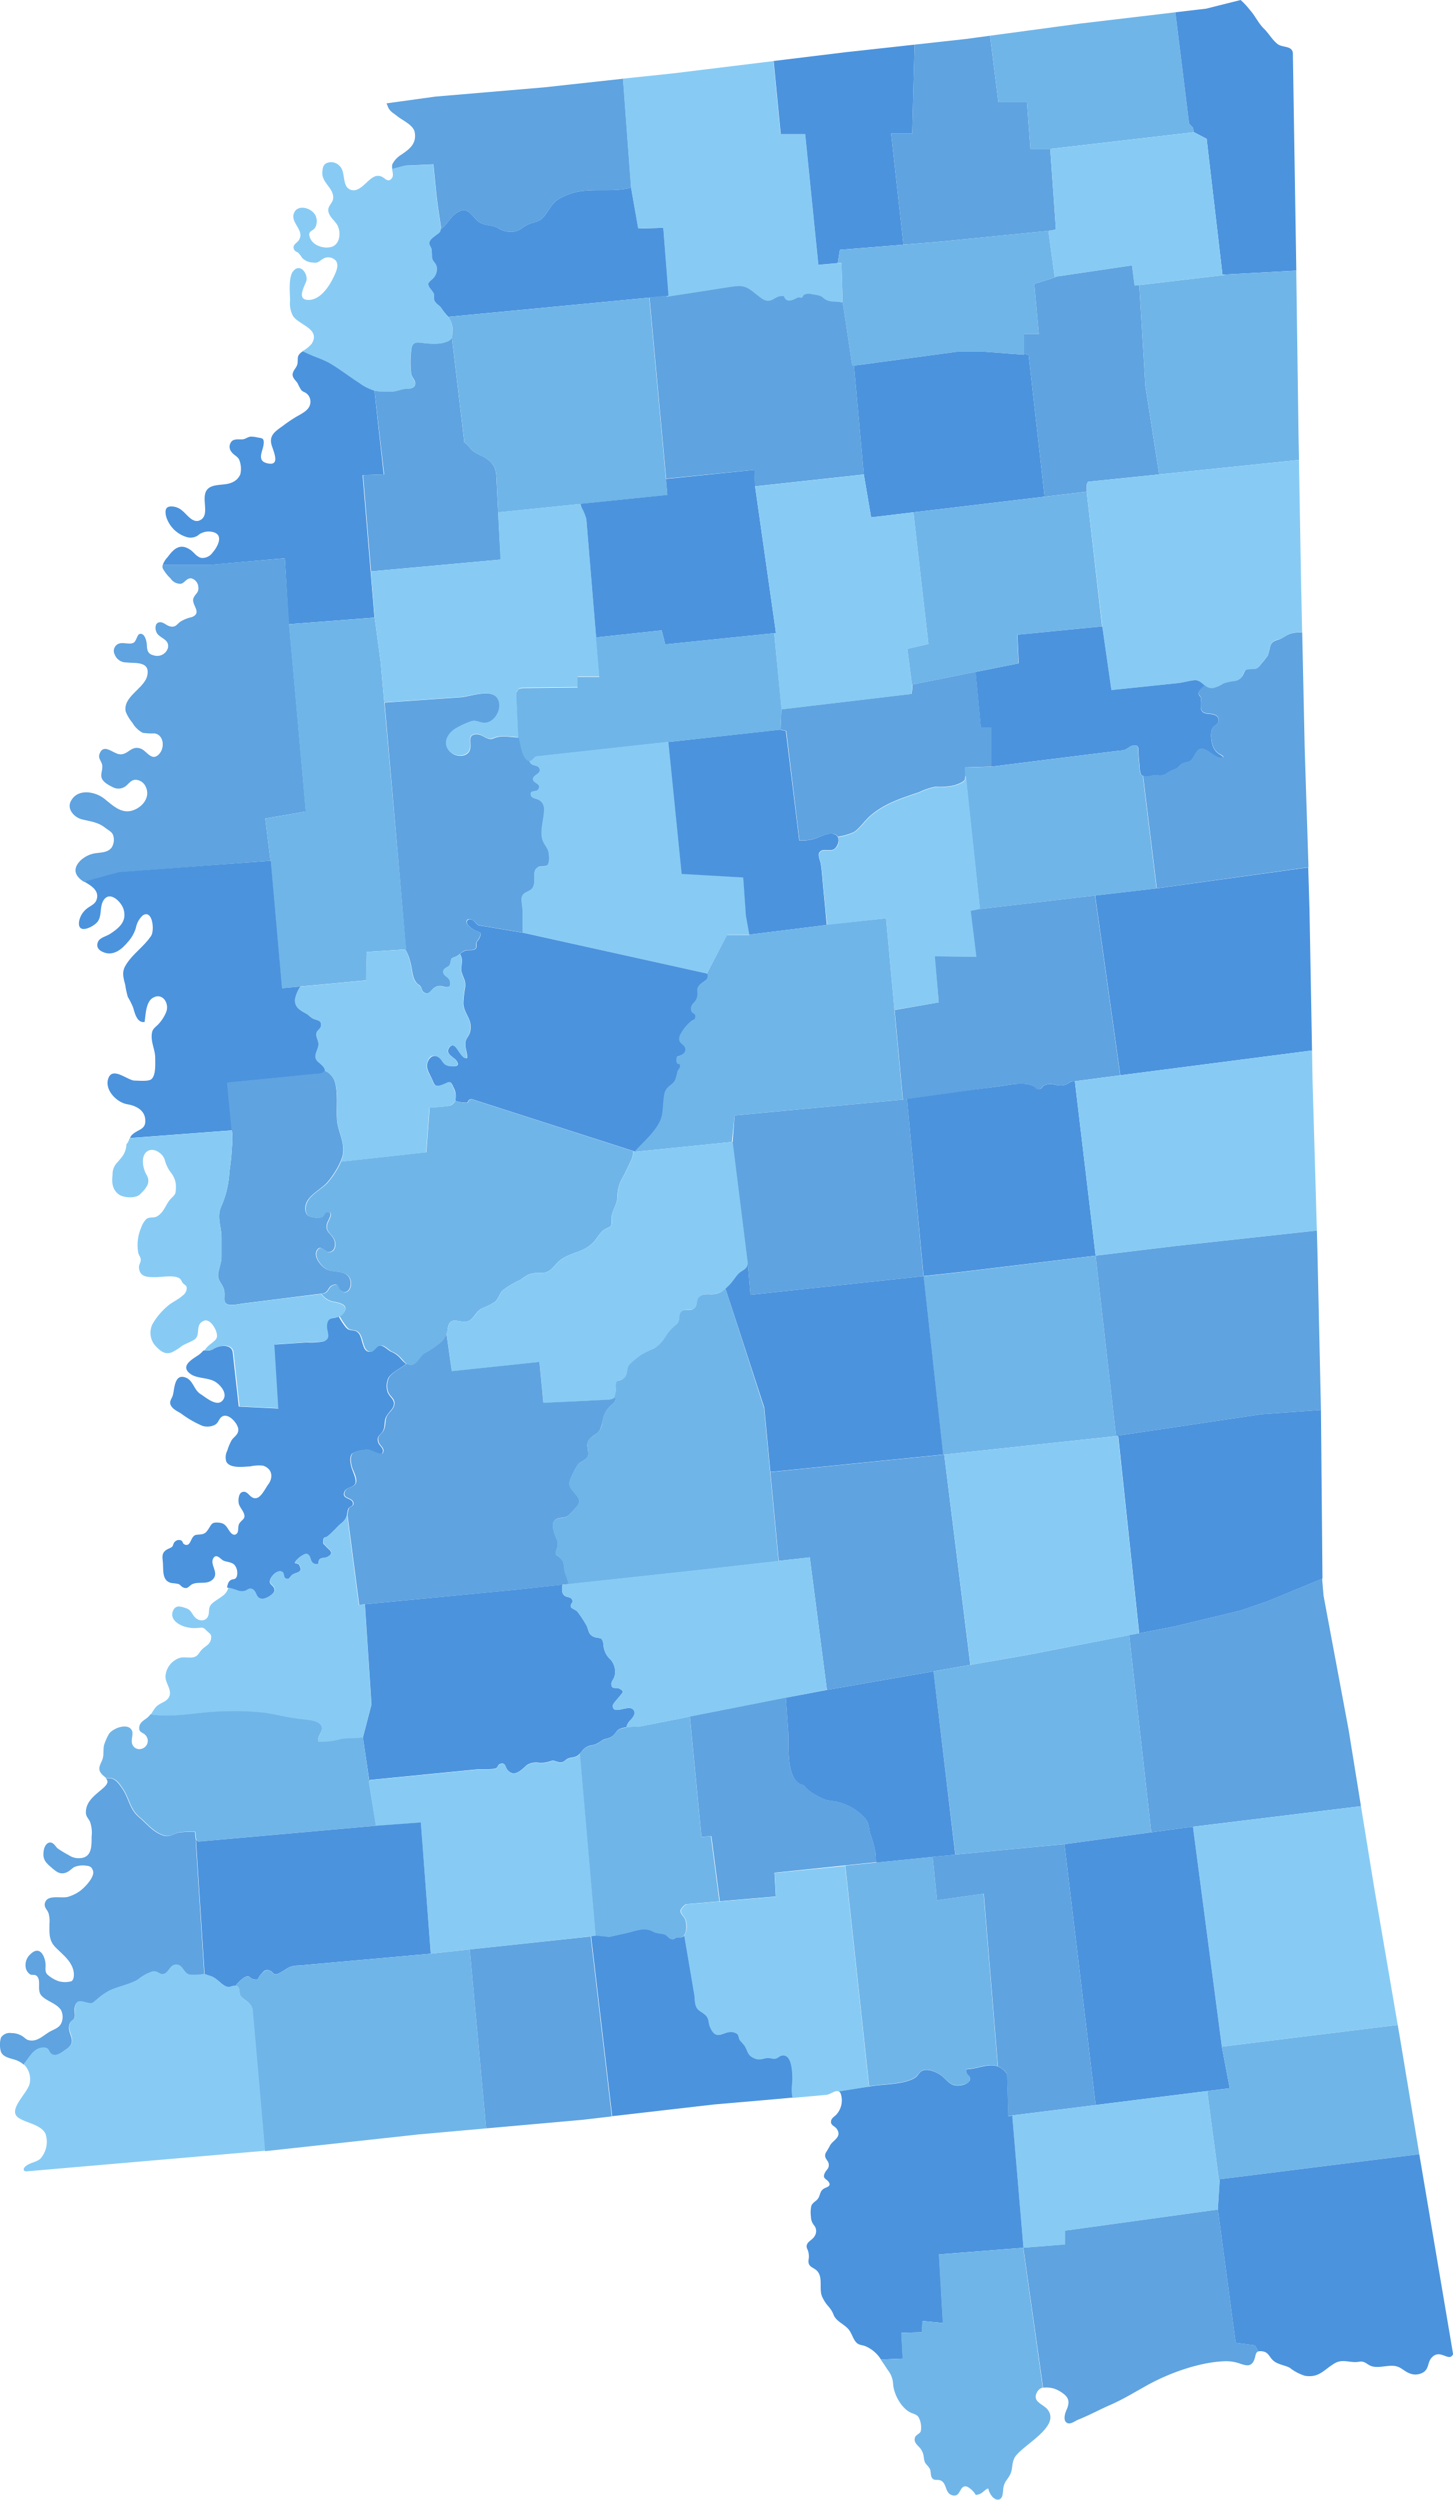 <?xml version="1.0" encoding="UTF-8"?> <svg xmlns="http://www.w3.org/2000/svg" viewBox="0 0 275.5 473.82"><defs><style>.a{fill:#87cbf4;}.b{fill:#5fa3e0;}.c{fill:#4b93dd;}.d{fill:#70b5e8;}</style></defs><path class="a" d="M59.72,67.63a21.63,21.63,0,0,1,2.58,1.12c2,1.14,3.88,2.64,5.83,3.88,1.43.91,2.41,1.6,4.17,1.6a18.12,18.12,0,0,0,2.33,0c.85-.11,1.59-.47,2.41-.5s1.62-.13,1.67-1c0-.68-.64-1.17-.75-1.84a18.75,18.75,0,0,1,0-4.43c.07-1.1.44-1.64,1.68-1.48,1.67.21,4.07.49,5.58-.44,1.05-.65.58-3.52-.18-4.39a12.35,12.35,0,0,1-1.3-1.7c-.4-.64-1.19-.88-1.42-1.66-.12-.4.06-.84-.1-1.23a8.69,8.69,0,0,0-.73-1c-.47-.82-.33-.9.33-1.54a2.55,2.55,0,0,0,1-2.35c-.14-.95-.82-1-.91-2a10.84,10.84,0,0,0-.09-1.51c-.06-.25-.42-.78-.42-1,0-.68.66-1.13,1.17-1.52.73-.55,1.15-.62,1-1.65-.32-2.23-.69-4.45-.91-6.73l-.51-5.1-5.34.25L74.34,32c.08.61.31,1.23,0,1.72-.64.9-1.14.27-1.74-.11a1.66,1.66,0,0,0-1.85,0c-1.26.64-2.75,3.2-4.5,2.25-1.37-.74-.74-3.17-1.75-4.29a2.21,2.21,0,0,0-2-.81c-1.16.17-1.34.88-1.39,2-.07,1.92,2.3,3,2.05,4.91-.12.87-1,1.34-.91,2.29s1,1.7,1.53,2.42c1,1.4.79,4.06-1.1,4.46-1.55.33-3.6-.41-4-2.08-.24-1.05.66-.92,1.11-1.67a2.68,2.68,0,0,0,.08-2.15c-.69-1.58-3.64-2.4-4.2-.33-.47,1.72,2.13,3.1,1,4.9-.39.62-1.37.9-.88,1.85.15.3.58.39.81.6a6.76,6.76,0,0,1,.67.9,2.92,2.92,0,0,0,2,.9c1.09.16,1.22-.26,2-.72a1.91,1.91,0,0,1,2.08.09c.86.57.67,1.57.32,2.46-.83,2.06-2.76,5.48-5.42,5.25-2-.17-.45-2.66-.17-3.58.37-1.2-1-3.3-2.29-2.07C54.58,52.21,55,55.55,55,57a5,5,0,0,0,.52,2.83c1,1.74,5.38,2.46,3.57,5.34a6.35,6.35,0,0,1-1.84,1.45l.12,0C58.19,67,59,67.32,59.72,67.63Z"></path><path class="b" d="M86.51,40.4c2.57-1.72,2.93,1.14,4.78,1.94,1,.45,2,.33,3.1.88a4.61,4.61,0,0,0,2.81.71c1.23-.1,1.66-.69,2.72-1.28.81-.45,2-.49,2.65-1.06,1.12-.88,1.67-2.54,2.88-3.53a11.08,11.08,0,0,1,4.34-1.76c3.24-.57,6.72.15,9.88-.74l-1.53-20.64-15,1.64L82.54,18.31l-9.25,1.28c.08.21.17.41.25.62.39.95,1,1.17,1.75,1.78,1,.83,3.08,1.68,3.34,3.07.4,2.18-1,3.21-2.52,4.25a4.51,4.51,0,0,0-1.72,1.83,1.82,1.82,0,0,0,0,.87l2.45-.62,5.34-.25.51,5.1c.22,2.28.59,4.5.91,6.73a3,3,0,0,1,0,.4C84.74,42.73,85.25,41.24,86.51,40.4Z"></path><path class="c" d="M125.79,43.18l-4.75.13-1.37-7.75c-3.16.89-6.64.17-9.88.74a11.08,11.08,0,0,0-4.34,1.76c-1.21,1-1.76,2.65-2.88,3.53-.7.57-1.84.61-2.65,1.06-1.06.59-1.49,1.18-2.72,1.28a4.61,4.61,0,0,1-2.81-.71c-1-.55-2.07-.43-3.1-.88-1.85-.8-2.21-3.66-4.78-1.94-1.26.84-1.77,2.33-2.94,3,0,.66-.41.79-1,1.25s-1.16.84-1.17,1.52c0,.22.36.75.42,1a10.84,10.84,0,0,1,.09,1.51c.09,1,.77,1.05.91,2a2.55,2.55,0,0,1-1,2.35c-.66.64-.8.72-.33,1.54a8.69,8.69,0,0,1,.73,1c.16.39,0,.83.1,1.23.23.78,1,1,1.42,1.66A12,12,0,0,0,85,60.06l41.83-4Z"></path><path class="a" d="M134.46,55.08c1.59-.25,3.17-.51,4.76-.73,2.45-.35,3.24.85,5.1,2.21s2.52-.68,4.33-.35c.5,1.44,1.74.67,2.64.25.22-.1.57.09.76,0s.23-.46.46-.54a1.84,1.84,0,0,1,1.41-.08,10.92,10.92,0,0,1,1.37.24c.71.22.72.45,1.22.75,1,.64,2.11.25,3.28.62l-.25-7.62-4.37.37-2.5-24.75H148l-1.35-13.87-19.06,2.33-9.49,1,1.53,20.64L121,43.31l4.75-.13,1,12.88-.58.06.21.19Z"></path><polygon class="c" points="172.96 25.31 173.41 8.46 160.38 9.89 146.69 11.56 148.04 25.43 152.67 25.43 155.17 50.19 158.84 49.87 159.25 47.35 171.3 46.37 168.96 25.31 172.96 25.31"></polygon><polygon class="b" points="199.13 28.23 195.38 28.23 194.71 19.31 189.29 19.31 187.71 6.77 183.13 7.39 173.41 8.46 172.96 25.31 168.96 25.31 171.3 46.37 178.17 45.81 199.36 43.69 200.21 43.48 199.13 28.23"></polygon><polygon class="d" points="226.21 24.23 225.46 23.39 222.86 2.33 204.71 4.48 187.71 6.77 189.29 19.31 194.71 19.31 195.38 28.23 199.13 28.23 226.38 25.06 226.21 24.23"></polygon><path class="c" d="M231.79,52.06l14-.77-.65-40.9c.11-1.82-1.86-1.29-2.84-2s-1.69-2-2.6-2.91C238.58,4.41,238,3,237,1.9A14,14,0,0,0,235.23,0l-6.52,1.64-5.85.69,2.6,21.06.75.84.17.83,2.41,1.25Z"></path><polygon class="a" points="214.63 50.31 215.13 54.14 232.13 52.14 232.21 52.04 231.79 52.06 228.79 26.31 226.38 25.06 199.13 28.23 200.21 43.48 199.36 43.69 198.78 43.74 199.96 52.48 214.63 50.31"></polygon><polygon class="d" points="181.86 66.62 185.98 66.62 194.17 67.25 194.17 63.31 196.98 63.31 196.11 53.81 200.11 52.56 200.22 52.44 199.96 52.48 198.78 43.74 178.17 45.81 159.25 47.35 158.84 49.87 159.54 49.81 159.79 57.44 161.59 69.35 181.86 66.62"></polygon><path class="c" d="M54,105.81l.75,12.5L71,117.06l-2.25-27,4-.13L71,74.06a9.63,9.63,0,0,1-2.82-1.43c-1.95-1.24-3.83-2.74-5.83-3.88a21.63,21.63,0,0,0-2.58-1.12c-.77-.31-1.53-.66-2.31-1l-.12,0-.27.19c-.74.67-.57.91-.64,1.87s-.72,1.27-.92,2.07.6,1.36.93,1.91a9.35,9.35,0,0,0,.67,1.25c.31.36.66.38,1,.65a2,2,0,0,1,.6,2.34c-.38,1-1.69,1.59-2.55,2.1a27.14,27.14,0,0,0-2.55,1.73c-1.39,1-2.71,1.79-2.07,3.75.45,1.39,1.63,4-1,3.29-1.89-.52-.69-2.32-.56-3.52s-.19-1.18-1.11-1.33a5.07,5.07,0,0,0-1.23-.17c-.59,0-.9.35-1.44.48s-1.52-.13-2.14.29a1.5,1.5,0,0,0-.17,2.12c.41.6,1.1.81,1.44,1.44a4.62,4.62,0,0,1,.23,2.83,2.88,2.88,0,0,1-1.55,1.52c-1.28.59-3,.26-4.2.92-2.23,1.28.23,5-1.75,6.17-1.41.87-2.57-1-3.48-1.71A3.11,3.11,0,0,0,32.29,96c-.94.09-1,.81-.83,1.75a5.79,5.79,0,0,0,4.06,4.08,2.5,2.5,0,0,0,2.33-.6,3.32,3.32,0,0,1,2.45-.4c2.21.48,1,2.78,0,3.92a2.33,2.33,0,0,1-2.08,1c-.83-.12-1.35-.94-2-1.44-2-1.46-3.24-.35-4.42,1.27a4.12,4.12,0,0,0-.94,1.5h8.82Z"></path><path class="b" d="M94.49,97.64c-.1-2-.21-3.93-.3-5.9-.11-2.51-.06-3.73-2.52-5.18a11.35,11.35,0,0,1-1.9-1c-.67-.56-1-1.26-1.73-1.66l-2.37-20h0a1.18,1.18,0,0,1-.43.62c-1.51.93-3.91.65-5.58.44-1.24-.16-1.61.38-1.68,1.48a18.75,18.75,0,0,0,0,4.43c.11.67.79,1.16.75,1.84,0,.87-.93,1-1.67,1s-1.56.39-2.41.5a18.12,18.12,0,0,1-2.33,0A5.53,5.53,0,0,1,71,74.06l1.84,15.87-4,.13,1.52,18.24,24.61-2.24C94.78,103.25,94.63,100.44,94.49,97.64Z"></path><path class="d" d="M123.11,56.41,85,60.06l.07.09a4.74,4.74,0,0,1,.61,3.77h0l2.37,20c.75.4,1.06,1.1,1.73,1.66a11.35,11.35,0,0,0,1.9,1c2.46,1.45,2.41,2.67,2.52,5.18.08,1.79.18,3.57.27,5.36l32.08-3.29Z"></path><path class="b" d="M143.17,92.18l20.62-2.25-1.87-20.62h0l-.33,0-1.8-11.92c-1.17-.37-2.24,0-3.28-.62-.5-.3-.51-.53-1.22-.75a10.92,10.92,0,0,0-1.37-.24,1.84,1.84,0,0,0-1.41.08c-.23.08-.27.44-.46.54s-.54-.08-.76,0c-.9.42-2.14,1.19-2.64-.25-1.81-.33-2.35,1.79-4.33.35s-2.65-2.56-5.1-2.21c-1.59.22-3.17.48-4.76.73l-8,1.23-.21-.19-3.1.29,3.16,34.37L143,89.06Z"></path><polygon class="c" points="194.17 67.02 194.17 67.25 185.98 66.62 181.86 66.62 161.92 69.31 161.92 69.31 163.79 89.94 165.17 98.06 198.06 94.14 195.04 67.31 194.17 67.02"></polygon><polygon class="b" points="216.01 54.04 215.13 54.14 214.63 50.31 200.22 52.44 200.11 52.56 196.11 53.81 196.98 63.31 194.17 63.31 194.17 67.02 195.04 67.31 198.06 94.14 206.04 93.19 206.04 91.81 206.29 91.31 219.78 89.92 217.17 73.19 216.01 54.04"></polygon><polygon class="d" points="246.21 82.31 245.79 52.14 245.78 51.29 232.21 52.04 232.13 52.14 216.01 54.04 217.17 73.19 219.78 89.92 246.3 87.18 246.21 82.31"></polygon><path class="b" d="M51.29,163.14l-1-8L58,153.81l-3.17-35.5L54,105.81l-14.37,1.25H30.85a1.37,1.37,0,0,0,0,.66,7.63,7.63,0,0,0,1.49,1.92,2.18,2.18,0,0,0,2,1c.73-.19,1.1-1.18,2-1a1.8,1.8,0,0,1,1.26,1.59c.16,1.11-.56,1.29-.9,2.1-.54,1.29,1.79,2.8-.35,3.65a6.48,6.48,0,0,0-2.26.93c-.6.52-.86,1-1.74.84s-1.41-1-2.25-.77-.75,1.63-.16,2.27c.77.83,2.17,1.06,1.91,2.54a2.12,2.12,0,0,1-2.66,1.44c-1.12-.25-1.28-.85-1.34-1.86,0-.62-.32-2.32-1.25-2.23-.6,0-.72,1.38-1.25,1.67-.83.46-2-.18-2.92.23a1.47,1.47,0,0,0-.69,2A2.33,2.33,0,0,0,24,125.56c1.68.2,4.52-.27,3.92,2.5-.53,2.43-4.69,4-4.08,6.83A7.93,7.93,0,0,0,25.11,137a4.88,4.88,0,0,0,1.95,1.9,11.78,11.78,0,0,0,2.23.11c1.74.25,2,2.63.94,3.85-1.47,1.68-2.39-.64-3.66-1-1.77-.56-2.29,1.29-3.93,1.1-1.2-.13-3-2.14-3.76-.08-.32.85.31,1.3.48,2.06s-.21,1.45-.15,2.19c.07,1,1.32,1.66,2.17,2.07a2.26,2.26,0,0,0,2.28-.07c.72-.45,1.1-1.32,2.05-1.33a2.2,2.2,0,0,1,1.85,1.18c1,1.86-.26,3.72-2,4.48-2.39,1.05-4.07-.72-5.81-2.09s-5.16-2-6.37.6c-.69,1.49.79,3,2.15,3.33,1.65.42,3,.5,4.42,1.6.55.44,1.26.74,1.5,1.4a2.81,2.81,0,0,1-.23,2.27c-.68,1-1.93,1-3,1.14a5.27,5.27,0,0,0-3,1.44c-1.53,1.59-1,2.91.69,4l6.54-1.77Z"></path><polygon class="d" points="69.42 185.81 69.54 180.44 77.04 179.94 72.17 125.44 71.04 117.06 54.79 118.31 57.96 153.81 50.29 155.14 51.29 163.14 53.42 187.31 69.42 185.81"></polygon><path class="a" d="M87.29,132.13c1.69-.11,5.64-1.57,6.85.05s-.18,4.65-2.22,4.76c-1.15.06-1.63-.67-2.84-.22A16.12,16.12,0,0,0,86.29,138c-1.74,1.06-2.7,3.28-.59,4.75,1,.71,2.84.62,3.32-.62s-.67-3,1.4-3c.76,0,1.16.45,1.85.72,1,.38.94.09,1.74-.13,1.46-.39,2.78,0,4.28,0l-.37-8.5.5-.75.75-.13,10.37-.12v-2h4.13l-2.5-30-.25-.75-.25-.63-.38-.75L110,95.5,94.46,97.1l0,.54c.14,2.8.29,5.61.43,8.42L70.31,108.3l.73,8.76,1.13,8.37.69,7.71,7.85-.55Z"></path><polygon class="c" points="126.13 122.14 147.13 119.98 143.17 92.19 143.04 89.06 126.27 90.78 126.54 93.81 110.04 95.5 110.29 96.19 110.67 96.94 110.92 97.56 111.17 98.31 113.04 120.82 125.46 119.48 126.13 122.14"></polygon><polygon class="a" points="172.79 131.56 172.96 130.56 172.96 130.06 172.04 122.98 176.04 122.06 173.19 97.1 165.17 98.06 163.79 89.94 143.17 92.19 147.13 119.98 146.81 120.01 148.13 134.48 172.79 131.56"></polygon><polygon class="d" points="192.88 120.31 208.96 118.73 206.04 93.19 173.19 97.1 176.04 122.06 172.04 122.98 172.92 129.78 193.13 125.73 192.88 120.31"></polygon><path class="a" d="M218,130.05l5.17-.54c1.11-.12,2.35-.51,3.41-.57,1.31-.07,1.88,1.67,3.2,1.54a5.42,5.42,0,0,0,2.07-.86,8.31,8.31,0,0,1,2.1-.47,2.23,2.23,0,0,0,1.69-1.17c.41-.87.24-1,1.31-1.09s1.36.06,2-.85a19.53,19.53,0,0,0,1.43-1.81,14.7,14.7,0,0,0,.48-1.84c.38-.93.92-1,1.75-1.24s1.33-.83,2.09-1.07a6.76,6.76,0,0,1,2.2-.21l-.2-9.14-.41-23.55-40,4.13-.25.5v1.37L209,118.73l1.75,12.08Z"></path><path class="d" d="M100.13,144.23c.94.32,1-.84,1.75-.84L148,138.31l.17-3.83L146.8,120l-20.67,2.13-.67-2.66L113,120.82l.63,7.49h-4.13v2l-10.37.12-.75.13-.5.75.37,8.5C98.59,140.91,98.88,143.8,100.13,144.23Z"></path><path class="c" d="M43.11,205.25l12-1.18,4.62-.46a5.18,5.18,0,0,0,1.24-.14c1.58-.55-.09-1.72-.69-2.28-1.17-1.12.36-2.32.11-3.59-.11-.57-.5-1.18-.36-1.79s.79-.75.86-1.44c.1-.91-.49-.93-1.24-1.19s-1-.74-1.57-1.07c-1.14-.61-2.25-1.21-2.11-2.74a6.89,6.89,0,0,1,1-2.39l-3.5.33-2.13-24.17-28.83,2.17-6.54,1.77.12.09c1.23.74,2.85,1.67,2.19,3.45-.31.83-1.28,1.13-1.92,1.69A4,4,0,0,0,15,174.63c-.36,2.42,2.22,1.3,3.25.35,1.26-1.16.48-3.17,1.5-4.5,1.21-1.59,3.27.52,3.67,1.85.71,2.31-.88,3.6-2.56,4.69-.68.45-1.88.67-2.26,1.46-.46,1,.12,1.65,1,2,1.86.79,3.46-.52,4.58-1.86a7.05,7.05,0,0,0,1.58-2.72,4.22,4.22,0,0,1,1.35-2.42c1.83-1.12,2.22,2.87,1.55,3.89-1.37,2.09-3.68,3.54-4.92,5.75-.67,1.21-.32,2.3,0,3.53a16.82,16.82,0,0,0,.5,2.32,14.72,14.72,0,0,1,1,2c.31,1,.72,3,2.18,2.73.21-1.36.23-3.75,1.53-4.54,1.84-1.13,3.2,1,2.57,2.64a7.6,7.6,0,0,1-1.43,2.27c-.45.5-1.09.85-1.25,1.56-.38,1.74.59,3.23.59,4.94,0,1,.15,3.3-.75,4-.59.45-2.39.25-3.15.25-1.29,0-4.21-2.76-5-.39-.76,2.17,1.64,4.55,3.59,4.87,1.63.28,3.34,1.09,3.43,3S26.12,214,25,215.14a1.45,1.45,0,0,0-.35.57L44,214.25Z"></path><path class="b" d="M77.79,182.31c.42,1.33.29,3,1.27,4.07.22.23.52.35.71.62s.23.79.52,1c.88.78,1.3-.13,1.86-.63a1.86,1.86,0,0,1,2-.35c.85.17,1.46.12,1.16-1.07-.19-.8-1.17-.9-1.25-1.66-.09-.93,1-.81,1.26-1.52.4-1-.15-1,1-1.41.73-.28,1.12-.93,1.84-1.19s1.6.09,2-.4c.27-.32,0-.71.14-1.09s.37-.53.52-.82c.53-1,.38-1.08-.52-1.44a4.22,4.22,0,0,1-1.65-1.15c-.51-.73,0-1.33.84-.94s.74,1.07,1.73,1.11l7.92,1.33c0-1.32,0-2.63,0-3.95,0-.79-.26-1.76-.2-2.51.07-.91.76-1.12,1.5-1.52s.91-1.12.91-2.1-.18-1.86.74-2.36c.51-.28,1.28,0,1.73-.36s.35-1.89.22-2.45c-.2-.88-.94-1.59-1.17-2.42-.52-1.84.42-4,.32-5.89a1.83,1.83,0,0,0-1.06-1.63c-.43-.24-1.31-.26-1.45-.89-.21-1,1-.51,1.36-1,.74-.92-.47-1.21-.77-1.6-.9-1.17,1.87-1.33.94-2.61-.35-.48-1.19-.32-1.59-.83a1.4,1.4,0,0,1-.22-.44.86.86,0,0,1-.21,0c-1.25-.43-1.54-3.32-1.84-4.42-1.5,0-2.82-.43-4.28,0-.8.22-.79.51-1.74.13-.69-.27-1.09-.69-1.85-.72-2.07-.06-.93,1.75-1.4,3s-2.3,1.33-3.32.62c-2.11-1.47-1.15-3.69.59-4.75a16.12,16.12,0,0,1,2.79-1.31c1.21-.45,1.69.28,2.84.22,2-.11,3.47-3.09,2.22-4.76s-5.16-.16-6.85-.05l-6.58.46-7.85.55L77,179.93l-.21,0c0,.06.11.11.15.17A8.09,8.09,0,0,1,77.79,182.31Z"></path><path class="a" d="M137.92,177.18l4.21,0-.67-3.75-.5-7.17-11.67-.67-2.52-25-24.89,2.74c-.72,0-.81,1-1.54.88a1.4,1.4,0,0,0,.22.44c.4.51,1.24.35,1.59.83.93,1.28-1.84,1.44-.94,2.61.3.39,1.51.68.77,1.6-.38.47-1.57,0-1.36,1,.14.63,1,.65,1.45.89a1.83,1.83,0,0,1,1.06,1.63c.1,1.85-.84,4.05-.32,5.89.23.83,1,1.54,1.17,2.42.13.56.25,2-.22,2.45s-1.22.08-1.73.36c-.92.5-.73,1.48-.74,2.36s-.06,1.63-.91,2.1-1.43.61-1.5,1.52c-.06.75.2,1.72.2,2.51,0,1.32,0,2.63,0,3.95L134,184.56Z"></path><path class="c" d="M156.12,168.59c-.16-1.58-.24-3.2-.48-4.77-.08-.53-.55-1.59-.36-2.07.44-1.08,1.79-.41,2.64-.69s1.56-2.06.63-2.76-2.6.07-3.38.41a8.15,8.15,0,0,1-3.63.6L149,138.56l-1.08-.25-21.19,2.34,2.52,25,11.67.67.5,7.17.65,3.66,14.68-1.83Q156.46,172,156.12,168.59Z"></path><path class="b" d="M165,154.64c2.73-2.38,6-3.37,9.36-4.52a11.47,11.47,0,0,1,3-1,13.12,13.12,0,0,0,3.6-.27c.67-.22,1.77-.6,2-1.15a8,8,0,0,0,0-2.24l5.08-.17v-7.42H186l-1-10.52-12,2.41,0,.28v.5l-.17,1-24.66,2.92-.17,3.83,1.08.25,2.5,20.75a8.15,8.15,0,0,0,3.63-.6c.78-.34,2.51-1.06,3.38-.41a1.27,1.27,0,0,1,.27.3,10.73,10.73,0,0,0,3.06-.87C163.14,156.86,163.89,155.61,165,154.64Z"></path><path class="c" d="M211.94,142.32c.36,0,.73-.07,1.08-.14.71-.13,1.16-.77,1.85-.87.87-.12,1,.25,1,.89a25,25,0,0,0,.21,2.86,5.24,5.24,0,0,0,.24,1.69c.3.49,1.14.45,1.7.37a4.11,4.11,0,0,1,1.39-.17,2.08,2.08,0,0,0,1.67-.28,8.15,8.15,0,0,1,1.82-.91c.6-.25.83-.85,1.43-1.08s1-.15,1.5-.56c.66-.55,1-2.17,2-2.19s2.24,1.42,3.33,1.69c.15,0,.68.17.79,0s-.77-.65-1-.82a3,3,0,0,1-1-1.42c-.31-.87-.55-2.6,0-3.44.28-.44.8-.54,1-1a1,1,0,0,0-.56-1.38c-.91-.47-2.41.09-2.69-1.23a7.7,7.7,0,0,1,0-1.44,2.66,2.66,0,0,0,0-.69c-.06-.19-.31-.28-.36-.45-.26-.77.52-1.26,1.09-1.82-.55-.46-1.06-1-1.81-1-1.06.06-2.3.45-3.41.57l-5.17.54-7.3.76L209,118.73l-16.08,1.58.25,5.42-8.19,1.64,1,10.52H188v7.42l9.88-1.24Z"></path><path class="d" d="M185.79,172.31l33.5-3.92-2.58-21.16.08-.15a.87.87,0,0,1-.51-.33,5.24,5.24,0,0,1-.24-1.69,25,25,0,0,1-.21-2.86c0-.64-.09-1-1-.89-.69.1-1.14.74-1.85.87-.35.07-.72.09-1.08.14l-14,1.75L188,145.31l-5.08.17c0,.43.1,1.09.09,1.64l.08,0Z"></path><path class="b" d="M247.38,141.89l-.47-22a6.76,6.76,0,0,0-2.2.21c-.76.24-1.33.8-2.09,1.07s-1.37.31-1.75,1.24a14.7,14.7,0,0,1-.48,1.84A19.53,19.53,0,0,1,239,126c-.64.91-1,.8-2,.85s-.9.22-1.31,1.09a2.23,2.23,0,0,1-1.69,1.17,8.31,8.31,0,0,0-2.1.47,5.42,5.42,0,0,1-2.07.86,1.86,1.86,0,0,1-1.39-.57c-.57.56-1.35,1.05-1.09,1.82.05.17.3.26.36.45a2.66,2.66,0,0,1,0,.69,7.7,7.7,0,0,0,0,1.44c.28,1.32,1.78.76,2.69,1.23a1,1,0,0,1,.56,1.38c-.2.49-.72.59-1,1-.55.84-.31,2.57,0,3.44a3,3,0,0,0,1,1.42c.22.17,1.16.57,1,.82s-.64,0-.79,0c-1.09-.27-2.25-1.71-3.33-1.69s-1.34,1.64-2,2.19c-.47.41-1,.36-1.5.56s-.83.83-1.43,1.08a8.15,8.15,0,0,0-1.82.91,2.08,2.08,0,0,1-1.67.28,4.11,4.11,0,0,0-1.39.17,3,3,0,0,1-1.19,0l-.08.15,2.58,21.16,28.76-4Z"></path><path class="a" d="M169.59,191.43,178,190l-.67-8.71,7.88.08-1.08-8.71,1.7-.33-2.66-25.17-.08,0a2.11,2.11,0,0,1-.09.6c-.21.55-1.31.93-2,1.15a13.12,13.12,0,0,1-3.6.27,11.47,11.47,0,0,0-3,1c-3.34,1.15-6.63,2.14-9.36,4.52-1.11,1-1.86,2.22-3.12,3.09a10.73,10.73,0,0,1-3.06.87,1.9,1.9,0,0,1-.9,2.46c-.85.28-2.2-.39-2.64.69-.19.48.28,1.54.36,2.07.24,1.57.32,3.19.48,4.77q.34,3.36.67,6.72L168,174.06Z"></path><path class="b" d="M44,217.19a45.7,45.7,0,0,1-.5,4.86,18.26,18.26,0,0,1-1.5,6.51c-1,2.06,0,3.88,0,6,0,1.21,0,2.41,0,3.62s-.5,2.14-.63,3.36.91,1.94,1.13,3c.31,1.45-.59,2.68,1.35,2.8a11.69,11.69,0,0,0,1.94-.24l6.21-.78,9.25-1.16c1-.17.89-1.15,1.72-1.53,1.27-.56,1,.44,1.53.91,1.46,1.19,2.5-.91,1.72-2.35s-2.93-1-4.19-1.55c-1-.42-2.78-2.44-1.91-3.73.74-1.09,1.45.55,2.38.39,1.14-.2,1.19-1.73.75-2.51-.62-1.1-1.65-1.37-1.25-2.88.16-.58,1.46-2.41-.13-2.13-.42.08-.5.75-.86.92a3,3,0,0,1-1.48.06c-1.07-.16-1.6-.47-1.65-1.6-.11-2.36,2.8-3.5,4.13-5,1.12-1.24,2.76-3.82,3-5.41.36-2.49-1-4.31-1.12-6.63s.17-4.4-.26-6.5a3.64,3.64,0,0,0-2.1-2.73c-.05.2-.24.38-.64.52a5.18,5.18,0,0,1-1.24.14l-4.62.46-12,1.18.87,9h0a1.86,1.86,0,0,1,.1.31A11.57,11.57,0,0,1,44,217.19Z"></path><path class="a" d="M39.79,255.93c.75-.1,1-.41,1.62-.65,1.1-.41,2.79-.34,2.88,1.15l1.13,10.13,7.5.37-.75-12.12,6.16-.41a12.67,12.67,0,0,0,3.21-.2c1.58-.61.49-1.81.63-3.14.21-2,1.82-.74,2.85-2,1.45-1.81-1-2.11-2.1-2.35a3.34,3.34,0,0,1-2-1.45L52,246.34l-6.21.78a11.69,11.69,0,0,1-1.94.24c-1.94-.12-1-1.35-1.35-2.8-.22-1.05-1.26-1.8-1.13-3s.63-2,.63-3.36,0-2.41,0-3.62c0-2.15-1-4,0-6a18.26,18.26,0,0,0,1.5-6.51,45.7,45.7,0,0,0,.5-4.86,11.57,11.57,0,0,0,0-2.63,1.86,1.86,0,0,0-.1-.31l-19.33,1.46a3.49,3.49,0,0,1-.4.93,1.09,1.09,0,0,1-.19.18,4.26,4.26,0,0,1-.75,2.3,15.69,15.69,0,0,1-1.14,1.35,3.26,3.26,0,0,0-.75,2.17c-.15,1.45-.1,2.78,1.19,3.74.88.65,3.16.79,4,0,1.11-1.1,2.16-2.18,1.25-3.73-.59-1-1.07-3-.24-4.08,1.13-1.44,3.22-.16,3.67,1.17a8,8,0,0,0,.77,1.89c.32.5.76,1,1,1.54a4.06,4.06,0,0,1,.36,2.08c0,1.2-.28,1.22-1,2-.93,1-1.24,2.59-2.65,3.33-.56.3-1.37,0-1.94.46a4.33,4.33,0,0,0-1,1.67,8.31,8.31,0,0,0-.57,4.52c.06.58.41.88.5,1.41s-.37,1-.33,1.59c.11,1.88,1.74,1.83,3.16,1.83,1.2,0,3.61-.48,4.58.27.3.22.33.57.57.84.45.5.88.44.7,1.32a1.84,1.84,0,0,1-.75,1.07c-.86.79-2,1.24-2.86,2A12.9,12.9,0,0,0,28.9,251a3.74,3.74,0,0,0,.48,4c.94,1,1.82,1.87,3.24,1.31a10.79,10.79,0,0,0,1.84-1.17c.74-.48,1.7-.76,2.42-1.25,1.25-.85,0-2.89,1.83-3.56,1.22-.45,2.61,2,2.42,3.08-.12.66-1,1.13-1.5,1.58s-.61.67-.91,1A6.29,6.29,0,0,0,39.79,255.93Z"></path><path class="a" d="M81.42,209.93a31.72,31.72,0,0,0,3.52-.29c1.81-.34,1.72-2,1-3.56s-.93-1-2-.55c-1.56.61-1.56.14-2.12-1.1-.39-.86-1-1.54-.88-2.62s.81-2.16,2-1.5.77,1.55,2.25,1.75c1.23.17,2.07,0,1.25-1.1-.48-.63-2.14-1.21-1.29-2.41,1.21-1.69,2,2.42,3.39,2,0-1-.31-1.69-.35-2.61,0-1.09.64-1.37.9-2.37.6-2.34-1.22-3.33-1.28-5.5a24.09,24.09,0,0,1,.35-3c.12-1.22-.31-1.61-.63-2.65-.27-.86.1-1.65,0-2.51a2.44,2.44,0,0,0-.37-1.1,3.1,3.1,0,0,1-.88.57c-1.14.42-.59.38-1,1.41-.28.71-1.35.59-1.26,1.52.08.76,1.06.86,1.25,1.66.3,1.19-.31,1.24-1.16,1.07a1.86,1.86,0,0,0-2,.35c-.56.5-1,1.41-1.86.63-.29-.25-.29-.74-.52-1s-.49-.39-.71-.62c-1-1-.85-2.74-1.27-4.07a8.09,8.09,0,0,0-.81-2.19c0-.06-.1-.11-.15-.17l-7.29.48-.12,5.38L56.92,187a6.89,6.89,0,0,0-1,2.39c-.14,1.53,1,2.13,2.11,2.74.61.33.9.84,1.57,1.07s1.34.28,1.24,1.19c-.07.69-.72.84-.86,1.44s.25,1.22.36,1.79c.25,1.27-1.28,2.47-.11,3.59.45.42,1.49,1.17,1.33,1.76a3.64,3.64,0,0,1,2.1,2.73c.43,2.1.15,4.32.26,6.5s1.48,4.14,1.12,6.63a5.78,5.78,0,0,1-.43,1.4l16.18-1.78Z"></path><path class="c" d="M88.65,209a.75.75,0,0,1,1-.61l30.75,9.88c1.72-1.94,4.81-4.44,5.25-7.13.2-1.22.18-2.4.38-3.62.28-1.74,1.4-1.63,2.09-2.87a13.43,13.43,0,0,0,.43-1.61c.2-.52.64-.66.45-1.38-.78,0-.68-.74-.58-1.37.77-.29,1.9-.58,1.61-1.65s-1.6-.86-1-2.47a8,8,0,0,1,2-2.56c.36-.33.79-.17.9-.84.14-.83-.53-.61-.72-1.15-.46-1.29.62-1.42,1-2.48.45-1.33-.41-1.74.78-2.72.73-.6,1.56-.8,1.22-2a.25.25,0,0,0,0-.07l-.11.2-34.91-7.75-7.92-1.33c-1,0-1-.75-1.73-1.11s-1.35.21-.84.94a4.22,4.22,0,0,0,1.65,1.15c.9.36,1,.42.52,1.44-.15.29-.44.51-.52.82s.13.77-.14,1.09c-.42.49-1.41.17-2,.4a3.3,3.3,0,0,0-1,.62,2.44,2.44,0,0,1,.37,1.1c.07.86-.3,1.65,0,2.51.32,1,.75,1.43.63,2.65a24.09,24.09,0,0,0-.35,3c.06,2.17,1.88,3.16,1.28,5.5-.26,1-.95,1.28-.9,2.37,0,.92.39,1.63.35,2.61-1.39.43-2.18-3.68-3.39-2-.85,1.2.81,1.78,1.29,2.41.82,1.09,0,1.27-1.25,1.1-1.48-.2-1.17-1.16-2.25-1.75s-1.91.5-2,1.5.49,1.76.88,2.62c.56,1.24.56,1.71,2.12,1.1,1.1-.43,1.36-.94,2,.55a3.58,3.58,0,0,1,.34,2.55A5.83,5.83,0,0,0,88.65,209Z"></path><path class="d" d="M139.29,211.43l31.88-3-1.58-17L168,174.06l-11.25,1.25-14.68,1.83,0,.09-4.21,0-3.77,7.18a.25.25,0,0,1,0,.07c.34,1.23-.49,1.43-1.22,2-1.19,1-.33,1.39-.78,2.72-.35,1.06-1.43,1.19-1,2.48.19.54.86.32.72,1.15-.11.67-.54.51-.9.84a8,8,0,0,0-2,2.56c-.58,1.61.76,1.53,1,2.47s-.84,1.36-1.61,1.65c-.1.63-.2,1.39.58,1.37.19.72-.25.86-.45,1.38a13.43,13.43,0,0,1-.43,1.61c-.69,1.24-1.81,1.13-2.09,2.87-.2,1.22-.18,2.4-.38,3.62-.44,2.69-3.53,5.19-5.25,7.13l18.5-1.88Z"></path><path class="b" d="M189.53,205.89c2-.28,4.41-.91,6.35-.06.5.22.35.64,1.07.6s.44-.39.94-.65c1.8-1,3.08.89,5-.72l9.5-1.25-4.77-34.06-21.86,2.56-1.7.33,1.08,8.71-7.88-.08L178,190l-8.37,1.45,1.58,17,10.91-1.51Z"></path><polygon class="c" points="248.29 172.39 248.05 164.41 219.29 168.39 207.65 169.75 212.42 203.81 248.77 199.11 248.29 172.39"></polygon><path class="d" d="M67.82,252.4c.7.46.85,1.52,1.07,2.19s.47,1.77,1.63,1.6c.83-.13,1-1.2,1.9-1.13.56,0,1.38.89,1.88,1.12a4.69,4.69,0,0,1,1.87,1.38c.61.64,1.06,1.45,2.12,1.1s1.35-1.6,2.13-2.1a18.2,18.2,0,0,0,2.88-1.91,4,4,0,0,0,1.62-2.94c.49-2.83,2.81-.24,4.4-1.63.73-.63,1.07-1.53,2-2.05a16.62,16.62,0,0,0,2.5-1.24c.69-.58.86-1.56,1.49-2.2a16.16,16.16,0,0,1,3.18-1.91c1-.61,1.6-1.25,2.83-1.37s1.94.16,2.87-.49,1.47-1.67,2.5-2.29c2-1.22,3.87-1.2,5.63-2.87.79-.75,1.29-1.83,2.12-2.5.38-.31,1.14-.45,1.39-.84s.06-1.13.12-1.64c.17-1.43,1.06-2.3,1.12-3.85a6.94,6.94,0,0,1,1-3.64c.58-1.05,1.07-2.17,1.6-3.26a4.61,4.61,0,0,0,.41-1.74l-30.38-9.76a.75.75,0,0,0-1,.61,5.83,5.83,0,0,1-2.36-.41,1.61,1.61,0,0,1-1.35,1,31.72,31.72,0,0,1-3.52.29l-.63,8.5-16.18,1.78a16.56,16.56,0,0,1-2.56,4c-1.33,1.46-4.24,2.6-4.13,5,0,1.13.58,1.44,1.65,1.6a3,3,0,0,0,1.48-.06c.36-.17.44-.84.86-.92,1.59-.28.29,1.55.13,2.13-.4,1.51.63,1.78,1.25,2.88.44.78.39,2.31-.75,2.51-.93.16-1.64-1.48-2.38-.39-.87,1.29.94,3.31,1.91,3.73,1.26.54,3.42.13,4.19,1.55s-.26,3.54-1.72,2.35c-.58-.47-.26-1.47-1.53-.91-.83.38-.75,1.36-1.72,1.53l-.39,0a3.34,3.34,0,0,0,2,1.45c1.15.24,3.55.54,2.1,2.35a1.67,1.67,0,0,1-.63.49,13.93,13.93,0,0,0,1.31,2C66.42,252.38,67,251.88,67.82,252.4Z"></path><path class="c" d="M46.3,301.59c.51-.06.82-.63,1.47-.38,1,.4.62,1.86,2,1.85.65,0,2.23-.87,2.27-1.62,0-1.1-1.24-.92-.77-2.13.26-.66,1.37-1.85,2.23-1.35.42.24.19,1,.64,1.23.78.38.8-.44,1.38-.76.93-.51,2-.34,1.16-1.9a2.12,2.12,0,0,0-.76-.24c-.1-.46,1.69-1.89,2.23-1.74,1.1.32.33,2.24,2.23,1.87,0-1.5.94-.88,1.77-1.35,1.39-.81.16-1.32-.38-2-.29-.39-.57-.26-.5-1,.09-.91.3-.48.88-.9a21.65,21.65,0,0,0,2-1.94c.73-.68,1.28-.92,1.63-2a7.28,7.28,0,0,1,.25-1.25c.26-.5,1.11-.42.83-1.25s-2.22-.63-1.52-2.06c.41-.83,1.63-.64,2-1.44s-.55-2.43-.75-3.28c-.16-.63-.38-2,.24-2.47a6.58,6.58,0,0,1,2.91-.68c1,.16,1.58.85,2.7.76.57-1.05-.51-1.38-.75-2.23-.36-1.24.64-1.38,1-2.26s.09-1.75.59-2.64,1.38-1.41,1.41-2.35-1-1.42-1.25-2.38a3.69,3.69,0,0,1,.25-2.62c.91-1.18,2.23-1.66,3.33-2.55a6.09,6.09,0,0,1-1-.95,4.69,4.69,0,0,0-1.87-1.38c-.5-.23-1.32-1.08-1.88-1.12-.91-.07-1.07,1-1.9,1.13-1.16.17-1.37-.81-1.63-1.6s-.37-1.73-1.07-2.19-1.4,0-2.12-.85a13.93,13.93,0,0,1-1.31-2c-1,.45-2-.07-2.22,1.54-.14,1.33.95,2.53-.63,3.14a12.67,12.67,0,0,1-3.21.2l-6.16.41.75,12.12-7.5-.37-1.13-10.13c-.09-1.49-1.78-1.56-2.88-1.15-.67.24-.87.55-1.62.65a6.29,6.29,0,0,1-1.07,0,5.25,5.25,0,0,1-.92.85c-1,.7-3.55,2-1.67,3.49,1.19,1,3.28.75,4.66,1.49,1.05.56,2.78,2.41,1.48,3.73-1.09,1.12-3.14-.71-4.08-1.29-1.29-.8-1.39-2.58-2.81-3.13-2.1-.81-2.12,1.89-2.42,3.19-.18.8-.83,1.29-.4,2.1s1.4,1.14,2,1.57a19.49,19.49,0,0,0,3.94,2.27,3.17,3.17,0,0,0,2.15-.07c1-.37.87-1.21,1.62-1.68,1.21-.77,3.12,1.43,3.07,2.56-.05.9-.8,1.25-1.25,1.89a9.41,9.41,0,0,0-.84,2,2.75,2.75,0,0,0-.19,2.1c.72,1.36,3.31.94,4.53.9a7.56,7.56,0,0,1,2.41-.15c1.8.58,2,2.23,1,3.58-.75,1-1.71,3.43-3.21,2.32-.51-.38-1-1.25-1.82-.84-.55.28-.65,1.32-.58,1.92.09.81.73,1.34,1,2.08.37,1-.26,1.09-.81,1.83-.43.58-.09,1.58-.54,2-.62.6-1.2-.21-1.5-.67-.56-.86-.83-1.33-2-1.42s-1.26.26-1.73,1-.72,1.14-1.61,1.24-1.23-.06-1.72.91c-.31.61-.58,1.45-1.47.92-.18-.1-.21-.52-.47-.67a1.05,1.05,0,0,0-1.25.25c-.29.26-.28.69-.5.92s-.84.4-1.19.66c-.79.6-.67,1.28-.58,2.17.16,1.61-.24,3.67,1.68,4.06a10.33,10.33,0,0,1,1.26.17c.38.14.48.42.83.61.88.46,1.07-.11,1.68-.49,1.13-.68,2.8.06,3.9-.87,1.53-1.3-.55-2.87.24-4.15.56-.89,1.3.11,1.81.42s1.61.28,2.18.85a2.44,2.44,0,0,1,.44,2.23c-.31.7-.68.36-1.16.68s-.56.85-.69,1.39h0c.52.11,1,.27,1.55.44A2.6,2.6,0,0,0,46.3,301.59Z"></path><path class="a" d="M85.67,259.93l16.62-1.75.75,7.75,7.41-.35c1.49-.07,3-.17,4.48-.22,2.08-.06,1.77-.62,1.87-2.55.08-1.69.45-.66,1.53-1.59.83-.72.46-1.75,1-2.51a14.6,14.6,0,0,1,2.38-2,23.41,23.41,0,0,1,2.47-1.19,7.17,7.17,0,0,0,2.14-2.31,8.34,8.34,0,0,1,2-2.19c.73-.69.34-1.56.77-2.23.61-.94,1.77-.26,2.5-.73s.27-1.76,1.25-2.42c.76-.52,1.76-.22,2.63-.34a4.79,4.79,0,0,0,2.85-1.72c.7-.72,1.23-1.63,1.9-2.31s1.64-.76,1.62-1.85l-2.87-23-18.5,1.88-.37-.12a4.61,4.61,0,0,1-.41,1.74c-.53,1.09-1,2.21-1.6,3.26a6.94,6.94,0,0,0-1,3.64c-.06,1.55-1,2.42-1.12,3.85-.06.51.16,1.18-.12,1.64s-1,.53-1.39.84c-.83.67-1.33,1.75-2.12,2.5-1.76,1.67-3.62,1.65-5.63,2.87-1,.62-1.56,1.63-2.5,2.29s-1.78.39-2.87.49-1.83.76-2.83,1.37a16.16,16.16,0,0,0-3.18,1.91c-.63.64-.8,1.62-1.49,2.2a16.62,16.62,0,0,1-2.5,1.24c-.9.52-1.24,1.42-2,2.05-1.59,1.39-3.91-1.2-4.4,1.63a6.87,6.87,0,0,1-.27,1.14l0,.08Z"></path><path class="b" d="M171.79,208.35l-.62.08-31.88,3-.37,5,2.87,23,.5,6,32.8-3.54L172,208.48Z"></path><path class="c" d="M202.92,205.06c-1.95,1.61-3.23-.25-5,.72-.5.26-.23.62-.94.65s-.57-.38-1.07-.6c-1.94-.85-4.33-.22-6.35.06l-7.45,1-10.29,1.43.17.13,3.13,33.41,6.58-.71L207.74,238l-3.94-33.07Z"></path><polygon class="a" points="249.69 233.25 248.88 205.23 248.77 199.11 212.42 203.81 203.8 204.94 207.74 238.01 222.79 236.19 249.69 233.25"></polygon><path class="b" d="M106.54,295.65c-.92-1.19-1.44-.45-1-2a2.4,2.4,0,0,0-.15-2.25c-.27-.74-.83-2.23-.38-3,.58-1,1.81-.47,2.66-1.08a12.45,12.45,0,0,0,2-2.17c.45-1-.22-1.57-.82-2.28s-1.14-1.32-.75-2.33a16.19,16.19,0,0,1,1.45-2.88c.47-.69,1.58-.83,1.9-1.63s-.38-2,.09-2.88,1.48-1.19,2-1.84.64-1.83.9-2.75a4.66,4.66,0,0,1,1.71-2.41c.6-.58.7-1,.41-1.35-.21.35-.65.5-1.64.53-1.49.05-3,.15-4.48.22l-7.41.35-.75-7.75-16.62,1.75-1-7,0-.08a4.05,4.05,0,0,1-1.35,1.8,18.2,18.2,0,0,1-2.88,1.91c-.78.5-1.19,1.8-2.13,2.1a1.2,1.2,0,0,1-1.17-.15c-1.1.89-2.42,1.37-3.33,2.55a3.69,3.69,0,0,0-.25,2.62c.27,1,1.29,1.33,1.25,2.38s-1,1.57-1.41,2.35-.2,1.75-.59,2.64-1.38,1-1,2.26c.24.85,1.32,1.18.75,2.23-1.12.09-1.73-.6-2.7-.76a6.58,6.58,0,0,0-2.91.68c-.62.49-.4,1.84-.24,2.47.2.85,1.2,2.4.75,3.28s-1.63.61-2,1.44c-.7,1.43,1.22,1.19,1.52,2.06s-.57.75-.83,1.25a7.28,7.28,0,0,0-.25,1.25l2.22,17,29.88-2.87,9.91-1.07a11.9,11.9,0,0,0-.66-2C106.87,297.55,107.11,296.4,106.54,295.65Z"></path><path class="d" d="M137.56,244.26a3.88,3.88,0,0,1-2.14,1.05c-.87.12-1.87-.18-2.63.34-1,.66-.39,1.86-1.25,2.42s-1.89-.21-2.5.73c-.43.67,0,1.54-.77,2.23a8.34,8.34,0,0,0-2,2.19,7.17,7.17,0,0,1-2.14,2.31,23.41,23.41,0,0,0-2.47,1.19,14.6,14.6,0,0,0-2.38,2c-.53.76-.16,1.79-1,2.51-1.08.93-1.45-.1-1.53,1.59a5.29,5.29,0,0,1-.23,2c.29.39.19.77-.41,1.35a4.66,4.66,0,0,0-1.71,2.41c-.26.92-.22,2-.9,2.75s-1.64,1.08-2,1.84.23,2.11-.09,2.88-1.43.94-1.9,1.63a16.19,16.19,0,0,0-1.45,2.88c-.39,1,.13,1.59.75,2.33s1.27,1.31.82,2.28a12.45,12.45,0,0,1-2,2.17c-.85.61-2.08.09-2.66,1.08-.45.78.11,2.27.38,3a2.4,2.4,0,0,1,.15,2.25c-.44,1.51.08.77,1,2,.57.75.33,1.9.63,2.63a11.9,11.9,0,0,1,.66,2l24.71-2.68,15.12-1.71-2.74-29Z"></path><polygon class="d" points="181.67 241.19 175.09 241.9 175.09 241.9 178.8 275.73 210.67 272.31 211.61 272.17 207.74 238.01 181.67 241.19"></polygon><path class="c" d="M175.09,241.89l-32.8,3.54-.5-6c0,1.09-1,1.27-1.62,1.85s-1.2,1.59-1.9,2.31c-.24.24-.48.47-.71.67l7.36,22.55L146.07,279l32-3.22.76-.08-3.71-33.84Z"></path><polygon class="b" points="250.46 267.25 250.46 267.06 249.79 236.98 249.69 233.25 222.79 236.19 207.74 238.01 211.61 272.17 239.17 268.06 250.46 267.25"></polygon><polygon class="b" points="178.94 275.71 178.04 275.81 146.07 279.03 147.66 295.85 153.54 295.19 156.79 320.31 183.98 315.57 179.04 275.81 178.94 275.71"></polygon><path class="c" d="M250.46,267.25l-11.29.81-27.44,4.09.31.16L216,309.58l6.58-1.27,12.5-3,5.13-1.75,10.54-4.34Z"></path><path class="a" d="M211.73,272.15l-1.06.16-31.73,3.4.1.1L184,315.57l10.81-1.89,21.17-4.1L212,272.31Z"></path><path class="a" d="M42.63,324.43a51.87,51.87,0,0,1,7.39.25c2.47.36,4.8,1,7.27,1.25,1,.1,2.7.12,3.42,1,1,1.19-.7,2-.4,3.27a14.22,14.22,0,0,0,4.23-.49c1.36-.32,2.91,0,4.25-.37l1.63-6.25-1.25-19-1.13.1-2.22-17c-.35,1.09-.9,1.33-1.63,2a21.65,21.65,0,0,1-2,1.94c-.58.42-.79,0-.88.9-.07.74.21.61.5,1,.54.69,1.77,1.2.38,2-.83.47-1.77-.15-1.77,1.35-1.9.37-1.13-1.55-2.23-1.87-.54-.15-2.33,1.28-2.23,1.74a2.12,2.12,0,0,1,.76.24c.81,1.56-.23,1.39-1.16,1.9-.58.32-.6,1.14-1.38.76-.45-.22-.22-1-.64-1.23-.86-.5-2,.69-2.23,1.35-.47,1.21.82,1,.77,2.13,0,.75-1.62,1.61-2.27,1.62-1.4,0-1-1.45-2-1.85-.65-.25-1,.32-1.47.38a2.6,2.6,0,0,1-1.48-.19c-.56-.17-1-.33-1.55-.44a2.84,2.84,0,0,1-1.22,1.66c-.55.43-1.2.78-1.71,1.21-.77.64-.7,1.07-.79,2-.17,1.63-1.94,1.74-2.84.5-.53-.73-.6-1.16-1.52-1.48s-1.84-.6-2.34.33c-.91,1.71.93,2.88,2.38,3.25a6.55,6.55,0,0,0,2.33.17c1-.1,1-.05,1.59.54s1,.63.81,1.6-.87,1.19-1.58,1.83-.81,1.4-1.75,1.59c-.78.16-1.64-.07-2.41.07a3.94,3.94,0,0,0-2.86,3.29c-.27,1.51,1.62,3.05.43,4.5-.57.7-1.62.86-2.25,1.56-.42.47-.69,1-1,1.44C33.1,325.75,38.05,324.43,42.63,324.43Z"></path><path class="c" d="M119.92,323.93c-1-.75-3.73,1.19-3.73-.62,0-.39,1.1-1.5,1.35-1.85.47-.65,1-.81-.12-1.4-.64-.32-1.36.26-1.5-.75-.08-.54.51-1.12.62-1.63a3.5,3.5,0,0,0-.77-3.12,4.05,4.05,0,0,1-1.35-2.88c-.27-1.74-.84-.9-2-1.52-1-.51-.79-1.51-1.38-2.35a20.54,20.54,0,0,0-1.59-2.38c-.24-.25-1.06-.56-1.16-.77-.29-.61.35-.79.26-1.22-.22-1.07-1.42-.36-1.88-1.5a3.23,3.23,0,0,1,0-1.58l-8.73.95-28.75,2.77,1.25,19-1.63,6.25L70,337.39,86,335.81l4.6-.45c.82-.08,2.86.1,3.49-.23.39-.2.26-.68.83-.82,1-.24.84.67,1.35,1.23,1.33,1.45,2.67-.18,3.67-1a3.23,3.23,0,0,1,2.15-.44,5.27,5.27,0,0,0,2.16-.24c.86-.34,1,.05,1.84.16s1-.42,1.58-.69,1.25-.15,1.83-.56.84-.95,1.32-1.36a3,3,0,0,1,1.69-.64,6.39,6.39,0,0,0,1.68-.91c.65-.38,1.38-.31,2-.84s.69-1.07,1.36-1.33a5.36,5.36,0,0,1,1.21-.3,2.73,2.73,0,0,1,.55-1.09C119.78,325.74,121,324.75,119.92,323.93Z"></path><path class="a" d="M156.79,320.28l-3.25-25.1-21,2.38-25.89,2.8a3.23,3.23,0,0,0,0,1.58c.46,1.14,1.66.43,1.88,1.5.09.43-.55.61-.26,1.22.1.21.92.52,1.16.77a20.54,20.54,0,0,1,1.59,2.38c.59.84.43,1.84,1.38,2.35,1.16.62,1.73-.22,2,1.52a4.05,4.05,0,0,0,1.35,2.88,3.5,3.5,0,0,1,.77,3.12c-.11.51-.7,1.09-.62,1.63.14,1,.86.43,1.5.75,1.17.59.59.75.12,1.4-.25.35-1.35,1.46-1.35,1.85,0,1.81,2.76-.13,3.73.62s-.14,1.81-.6,2.41a2.73,2.73,0,0,0-.55,1.09,15.63,15.63,0,0,1,2.27-.12Z"></path><path class="d" d="M21.17,337.06c.9.19,1.47,1,2,1.78,1.39,1.94,1.41,4,3.28,5.57,1.44,1.19,2.73,2.93,4.72,3.5,1.12.32,1.85-.43,2.87-.6a14.84,14.84,0,0,1,3-.11c.13.64-.09,1.67.65,1.86l33.62-3-1.37-8.38.35-.32-.31,0-1.17-8.08c-1.34.33-2.89.05-4.25.37a14.22,14.22,0,0,1-4.23.49c-.3-1.29,1.4-2.08.4-3.27-.72-.85-2.44-.87-3.42-1-2.47-.24-4.8-.89-7.27-1.25a51.87,51.87,0,0,0-7.39-.25c-4.58,0-9.53,1.32-14.13.57a3.43,3.43,0,0,1-.7.73c-.62.45-1.41.89-1.43,1.83s.72.82,1.24,1.44a1.55,1.55,0,0,1-.63,2.48A1.43,1.43,0,0,1,25,330.23c-.1-.75.36-1.72-.06-2.36-.87-1.35-3.58-.24-4.27.77a10.62,10.62,0,0,0-.9,2c-.25.82-.06,1.75-.27,2.59-.16.68-.72,1.37-.66,2.08.06.86.86,1.28,1.3,1.75A3,3,0,0,1,21.17,337.06Z"></path><path class="a" d="M81.67,370.31,113,366.93l-3-34.56a2.85,2.85,0,0,1-.48.44c-.58.41-1.22.29-1.83.56s-.81.79-1.58.69-1-.5-1.84-.16a5.27,5.27,0,0,1-2.16.24,3.23,3.23,0,0,0-2.15.44c-1,.78-2.34,2.41-3.67,1-.51-.56-.33-1.47-1.35-1.23-.57.14-.44.62-.83.82-.63.33-2.67.15-3.49.23l-4.6.45-15.77,1.55-.35.32,1.37,8.38,8.5-.63Z"></path><path class="b" d="M8,388.18c1.62-.13.93,1.08,2.13,1.38.73.19,1.86-.72,2.4-1.09,2.47-1.73-.14-3,.72-5,.17-.4.7-.57.86-1s0-1.12,0-1.62c.16-1.44.68-1.6,2-1.28s1.22.31,2.34-.63a11.88,11.88,0,0,1,2.29-1.59c1.67-.77,3.8-1.14,5.4-2.09a8.2,8.2,0,0,1,2.72-1.51c1.22-.2,1.41.94,2.47.32.8-.46,1-1.82,2.28-1.6,1,.18,1.17,1.56,2.25,1.88a11.16,11.16,0,0,0,2.87-.13l-1.62-25.25.13-.12c-.28-.39-.18-1.12-.28-1.61a14.84,14.84,0,0,0-3,.11c-1,.17-1.75.92-2.87.6-2-.57-3.28-2.31-4.72-3.5-1.87-1.55-1.89-3.63-3.28-5.57-.53-.74-1.1-1.59-2-1.78a3,3,0,0,0-1,0c.39.43.5.9-.49,1.79-1.37,1.23-3.18,2.36-3.31,4.4-.07,1,.36,1.18.77,2a6.11,6.11,0,0,1,.31,2.82c0,1.71.07,3.9-2.08,4.08a3.34,3.34,0,0,1-2.26-.56A21.38,21.38,0,0,1,11,350.41c-.49-.37-.74-1.11-1.42-1.17s-1.14.7-1.27,1.42C8,352.35,8.59,353,9.78,354c.89.76,1.64,1.44,2.91.87.55-.25.92-.72,1.44-1a4.28,4.28,0,0,1,2.16-.25c.74.07,1.13.25,1.35,1,.36,1.2-1.7,3.28-2.6,3.9a8,8,0,0,1-2.1,1c-1.28.39-3.94-.51-4.41,1.15-.24.83.37,1.21.66,1.93a5.33,5.33,0,0,1,.19,2c0,1.83-.16,3.19,1.16,4.52s2.77,2.38,3.32,4.15c.19.6.3,1.86-.31,2.26a4.53,4.53,0,0,1-2.42,0,6.3,6.3,0,0,1-2.19-1.31c-.51-.63-.22-1.33-.31-2.09-.2-1.62-1.2-3.34-2.83-1.75a2.75,2.75,0,0,0-.86,2.84,2.12,2.12,0,0,0,.75,1c.36.2.87,0,1.19.24,1.08.81,0,2.76,1,3.82s2.73,1.39,3.64,2.64a2.85,2.85,0,0,1,.15,2.44c-.34.91-1.19,1.2-2,1.61-1.35.67-2.52,2.16-4.25,1.73-.48-.12-.74-.47-1.14-.73a3.8,3.8,0,0,0-2.09-.61,2,2,0,0,0-2,.84,4.74,4.74,0,0,0,0,2.74c.49,1.09,2,1.21,2.92,1.57a4,4,0,0,1,1.35.82C5.53,390.12,6.26,388.33,8,388.18Z"></path><path class="a" d="M45.63,378.32c-.36-.49-.07-1.35-.55-1.76-.66-.56-1.17.11-1.91,0-1.15-.17-1.89-1.54-3.1-2-.54-.19-.94-.3-1.28-.44v0a11.16,11.16,0,0,1-2.87.13c-1.08-.32-1.21-1.7-2.25-1.88-1.31-.22-1.48,1.14-2.28,1.6-1.06.62-1.25-.52-2.47-.32a8.2,8.2,0,0,0-2.72,1.51c-1.6.95-3.73,1.32-5.4,2.09a11.88,11.88,0,0,0-2.29,1.59c-1.12.94-.94,1-2.34.63s-1.84-.16-2,1.28c-.06.5.15,1.16,0,1.62s-.69.6-.86,1c-.86,2,1.75,3.31-.72,5-.54.37-1.67,1.28-2.4,1.09-1.2-.3-.51-1.51-2.13-1.38-1.78.15-2.51,1.94-3.58,3.18a3.87,3.87,0,0,1,1.17,3.51c-.24,1.88-4.32,5.08-2.17,6.63,1.44,1,4.35,1.31,5.15,3.06a4.8,4.8,0,0,1-1,4.73c-.72.62-1.84.73-2.6,1.27s-.77,1.27.33,1.08l44.38-3.83.61-.07-2.36-26.93C47.47,379.34,46.4,379.35,45.63,378.32Z"></path><path class="c" d="M46.38,374.78c1-.53,1,.26,1.69.38,1.09.2.68-.11,1.35-.86.44-.49.74-1,1.5-.87s.75.9,1.63.76a11.08,11.08,0,0,0,1.74-1,4,4,0,0,1,2.25-.63l25.13-2.25-1.88-24.88-8.5.63-33.62,3a.62.62,0,0,1-.37-.25l-.13.12,1.62,25.21c.34.14.74.25,1.28.44,1.21.44,2,1.81,3.1,2,.58.08,1-.3,1.5-.2A6.85,6.85,0,0,1,46.38,374.78Z"></path><path class="d" d="M81.67,370.31l-25.13,2.25a4,4,0,0,0-2.25.63,11.08,11.08,0,0,1-1.74,1c-.88.14-1-.67-1.63-.76s-1.06.38-1.5.87c-.67.75-.26,1.06-1.35.86-.68-.12-.66-.91-1.69-.38a6.85,6.85,0,0,0-1.71,1.58.82.82,0,0,1,.41.2c.48.41.19,1.27.55,1.76.77,1,1.84,1,2.29,2.49l2.36,26.93,29.14-3.18,12.76-1.14-3.11-33.91Z"></path><polygon class="b" points="89.07 369.51 92.18 403.42 110.29 401.81 116 401.15 112 367.05 89.07 369.51"></polygon><path class="d" d="M133,348.18l-2.2-22.8-9.8,1.93a9.57,9.57,0,0,0-3.48.42c-.67.26-.87.89-1.36,1.33s-1.32.46-2,.84a6.39,6.39,0,0,1-1.68.91,3,3,0,0,0-1.69.64,10.54,10.54,0,0,0-.84.92l3,34.56,2.38.25,3.34-.75c1.74-.39,3.39-1.14,5-.25.74.41,1.51.26,2.25.58s.78.93,1.5.86c.29,0,.48-.24.75-.32s.64,0,.94-.05c1.17-.29,1.2-2.61.74-3.56-.24-.5-1-1.07-.8-1.69a3.11,3.11,0,0,1,1-1.07l6.35-.54-1.6-12.33Z"></path><path class="b" d="M165,347.55c-.28-1-.18-1.94-.86-2.77a9.9,9.9,0,0,0-4.75-3.1c-1-.37-2-.3-3-.62a17.2,17.2,0,0,1-2.76-1.5c-.49-.3-.73-.78-1.15-1.1s-.8-.31-1.1-.52c-2.35-1.72-1.75-7.44-1.94-10-.15-2.06-.29-4.11-.44-6.16l-18.19,3.58,2.2,22.8,1.88-.12,1.6,12.33,10.61-.91-.25-4.5,19.26-2c0-.61-.06-1.22-.12-1.85A21.48,21.48,0,0,0,165,347.55Z"></path><polygon class="b" points="258.05 342.35 255.71 327.89 250.96 302.48 250.71 299.56 250.71 299.22 240.17 303.56 235.04 305.31 222.54 308.31 214.1 309.94 218.29 347.3 224.29 346.48 258.05 342.35"></polygon><polygon class="d" points="194.79 313.69 176.99 316.79 181.14 351.53 202.46 349.48 218.29 347.3 214.1 309.94 194.79 313.69"></polygon><path class="c" d="M156.79,320.31v0L149,321.8c.15,2.05.29,4.1.44,6.16.19,2.54-.41,8.26,1.94,10,.3.21.77.26,1.1.52s.66.8,1.15,1.1a17.2,17.2,0,0,0,2.76,1.5c1,.32,2,.25,3,.62a9.9,9.9,0,0,1,4.75,3.1c.68.83.58,1.8.86,2.77a21.48,21.48,0,0,1,1,3.63c.06.63.08,1.24.12,1.85l12.07-1.22,2.93-.28L177,316.79Z"></path><path class="c" d="M150.29,393.81c0-1.31-.16-4.43-1.87-4.25-.67.06-.84.55-1.5.63-.33,0-.88-.2-1.28-.16-1.17.13-1.55.59-2.72,0s-1-1.15-1.6-2.13c-.29-.51-.68-.75-1-1.25s-.17-1-.62-1.25c-2.17-1.21-3.59,2-5-1.15-.48-1.07-.1-1.77-1.16-2.56-.91-.68-1.33-.69-1.63-1.74-.16-.57-.14-1.38-.24-2l-.81-4.76q-.53-3.15-1.07-6.3v-.07a1.08,1.08,0,0,1-.55.39c-.3.07-.64,0-.94.05s-.46.3-.75.32c-.72.07-.89-.6-1.5-.86s-1.51-.17-2.25-.58c-1.64-.89-3.29-.14-5,.25l-3.34.75-2.38-.25-1,.12,4,34.1,19.29-2.22,11.56-1,3.46-.32c-.05-.36-.11-.73-.14-1.12C150.1,395.57,150.32,394.66,150.29,393.81Z"></path><path class="a" d="M146.88,355l.25,4.5-17,1.45a3.11,3.11,0,0,0-1,1.07c-.16.62.56,1.19.8,1.69a3.65,3.65,0,0,1-.19,3.17v.07q.54,3.15,1.07,6.3l.81,4.76c.1.61.08,1.42.24,2,.3,1,.72,1.06,1.63,1.74,1.06.79.68,1.49,1.16,2.56,1.38,3.12,2.8-.06,5,1.15.45.25.34.84.62,1.25s.74.74,1,1.25c.56,1,.45,1.57,1.6,2.13s1.55.1,2.72,0c.4,0,1,.2,1.28.16.66-.08.83-.57,1.5-.63,1.71-.18,1.82,2.94,1.87,4.25,0,.85-.19,1.76-.12,2.65,0,.39.09.76.14,1.12l4-.35,2.4-.22c.8-.07,1.79-1,2.38-.62l5.73-.94-4.52-41.83Z"></path><path class="d" d="M177.67,360.18l-.83-8.23-16.56,1.67,4.52,41.83.53-.08c2.24-.37,6.32-.31,8.24-1.65.54-.38.69-1,1.35-1.29,1.17-.46,3,.46,3.88,1.22,1.2,1.1,1.68,1.92,3.61,1.53.66-.13,1.54-.36,1.51-1.25s-1-.81-.73-1.73c2.27-.11,4.27-1.23,6-.53l-2.69-32.74Z"></path><polygon class="a" points="260.63 358.23 258.05 342.35 226.19 346.25 231.67 387.94 265.02 383.82 260.63 358.23"></polygon><polygon class="c" points="224.29 346.48 202.46 349.48 201.82 349.54 207.74 398.99 233.17 395.81 231.67 387.94 226.19 346.25 224.29 346.48"></polygon><path class="b" d="M178.21,351.81l-1.37.14.83,8.23,8.87-1.25,2.69,32.74a3.86,3.86,0,0,1,1.69,1.39l.25,8L207.74,399l-5.92-49.45Z"></path><polygon class="a" points="228.9 396.34 191.98 400.96 191.92 401.19 194.03 426.05 201.92 425.44 201.92 422.81 230.92 418.81 231.26 413.63 231.17 413.56 228.9 396.34"></polygon><path class="c" d="M192,401l-.81.1-.25-8c-2.17-2.94-4.71-1-7.73-.86-.23.92.71,1,.73,1.73s-.85,1.12-1.51,1.25c-1.93.39-2.41-.43-3.61-1.53-.84-.76-2.71-1.68-3.88-1.22-.66.26-.81.91-1.35,1.29-1.92,1.34-6,1.28-8.24,1.65l-6.26,1a1,1,0,0,1,.35.55,4,4,0,0,1-.88,3.87c-.42.42-1,.69-1,1.37s.77.8,1.13,1.36c1,1.54-.82,2.11-1.33,3.14-.22.46-.47.81-.72,1.25a1.1,1.1,0,0,0,0,1.24c.23.44.45.53.5,1.06.07.84-.49,1-.77,1.67-.45,1,.23,1,.71,1.6.65.85-.29,1-.84,1.31-.7.41-.69,1-1,1.67s-1.11.89-1.4,1.58a6,6,0,0,0-.08,2.08,2.63,2.63,0,0,0,.67,1.73,1.74,1.74,0,0,1,0,2c-.35.61-1.15.9-1.4,1.5s.11.94.21,1.34a3.46,3.46,0,0,1,.08,1.54c-.24,1.65,1.13,1.37,1.83,2.45.88,1.36.07,3.32.8,4.75a7.14,7.14,0,0,0,1.16,1.74,5,5,0,0,1,1,1.69c.62,1.24,2.07,1.66,2.88,2.74.51.68.7,1.5,1.21,2.17s1,.62,1.77.85a6.4,6.4,0,0,1,3.07,2.58l4.14-.18-.25-4.88,3.87-.12.13-2.13,3.87.38-.75-13,16-1.26-2.11-24.87Z"></path><polygon class="d" points="269.11 408.32 269.04 407.89 265.38 385.89 265.02 383.82 231.67 387.94 233.17 395.81 228.9 396.34 231.17 413.56 231.26 413.63 231.29 413.06 269.11 408.32"></polygon><path class="b" d="M234.29,444.06l-3.37-25.25-29,4v2.62l-7.89.62,3.75,26.53a4.83,4.83,0,0,1,3.27.73c1.63,1,1.89,1.87,1.15,3.53-.29.65-.69,2,.15,2.42.62.34,1.51-.4,2.09-.63,2.1-.83,4.05-1.91,6.12-2.81,2.54-1.11,4.85-2.56,7.23-3.86,4.08-2.23,9.71-4.23,14.38-4.4a7.76,7.76,0,0,1,3.12.51c1.18.38,2,.49,2.51-.76.31-.75.21-1.44.81-1.62l-.69-1.13Z"></path><path class="d" d="M178,427.31l.75,13-3.87-.38-.13,2.13-3.87.12.25,4.88-4.14.18c.5.68.94,1.38,1.35,2a4.63,4.63,0,0,1,1,2.58c.09,2,1.65,4.86,3.58,5.58.85.32,1.2.43,1.5,1.34a4.19,4.19,0,0,1,.17,2.08c-.19.52-.9.64-1.09,1.16-.32.9.43,1.46.92,2a3.27,3.27,0,0,1,.75,1.92c.17,1.1.36,1,1,1.84.44.54.18,1.36.52,1.89.44.7,1.11.24,1.71.55,1.22.6.7,2.46,2.27,2.81s1.21-2.15,2.73-1.65a4.28,4.28,0,0,1,1.62,1.57,3.35,3.35,0,0,0,.86-.24c.55-.27.91-.83,1.5-1,.13.76.89,2.18,1.87,2.12s.87-1.39,1-2.26c.19-1.2.91-1.63,1.35-2.65s.23-2,.75-3c1.26-2.33,8.82-5.81,6.31-9.13-.85-1.12-3.16-1.51-1.94-3.48a1.64,1.64,0,0,1,1-.72L194,426.05Z"></path><path class="c" d="M269.11,408.32l-37.82,4.74-.37,5.75,3.37,25.25,3.63.5.69,1.13a1.92,1.92,0,0,1,.81,0c1.19.2,1.25,1.17,2.13,1.85s2.13.78,3,1.26a8.91,8.91,0,0,0,2.89,1.52c2.72.42,3.58-1.17,5.62-2.37,1.55-.92,3,0,4.59-.29,1.22-.24,1.53.63,2.61.89,1.25.3,2.76-.24,4.05-.11s1.77.93,2.88,1.38a2.87,2.87,0,0,0,2.77-.22c1-.72.71-1.79,1.44-2.66,1.66-1.94,3.32.94,4.12-.73Z"></path></svg> 